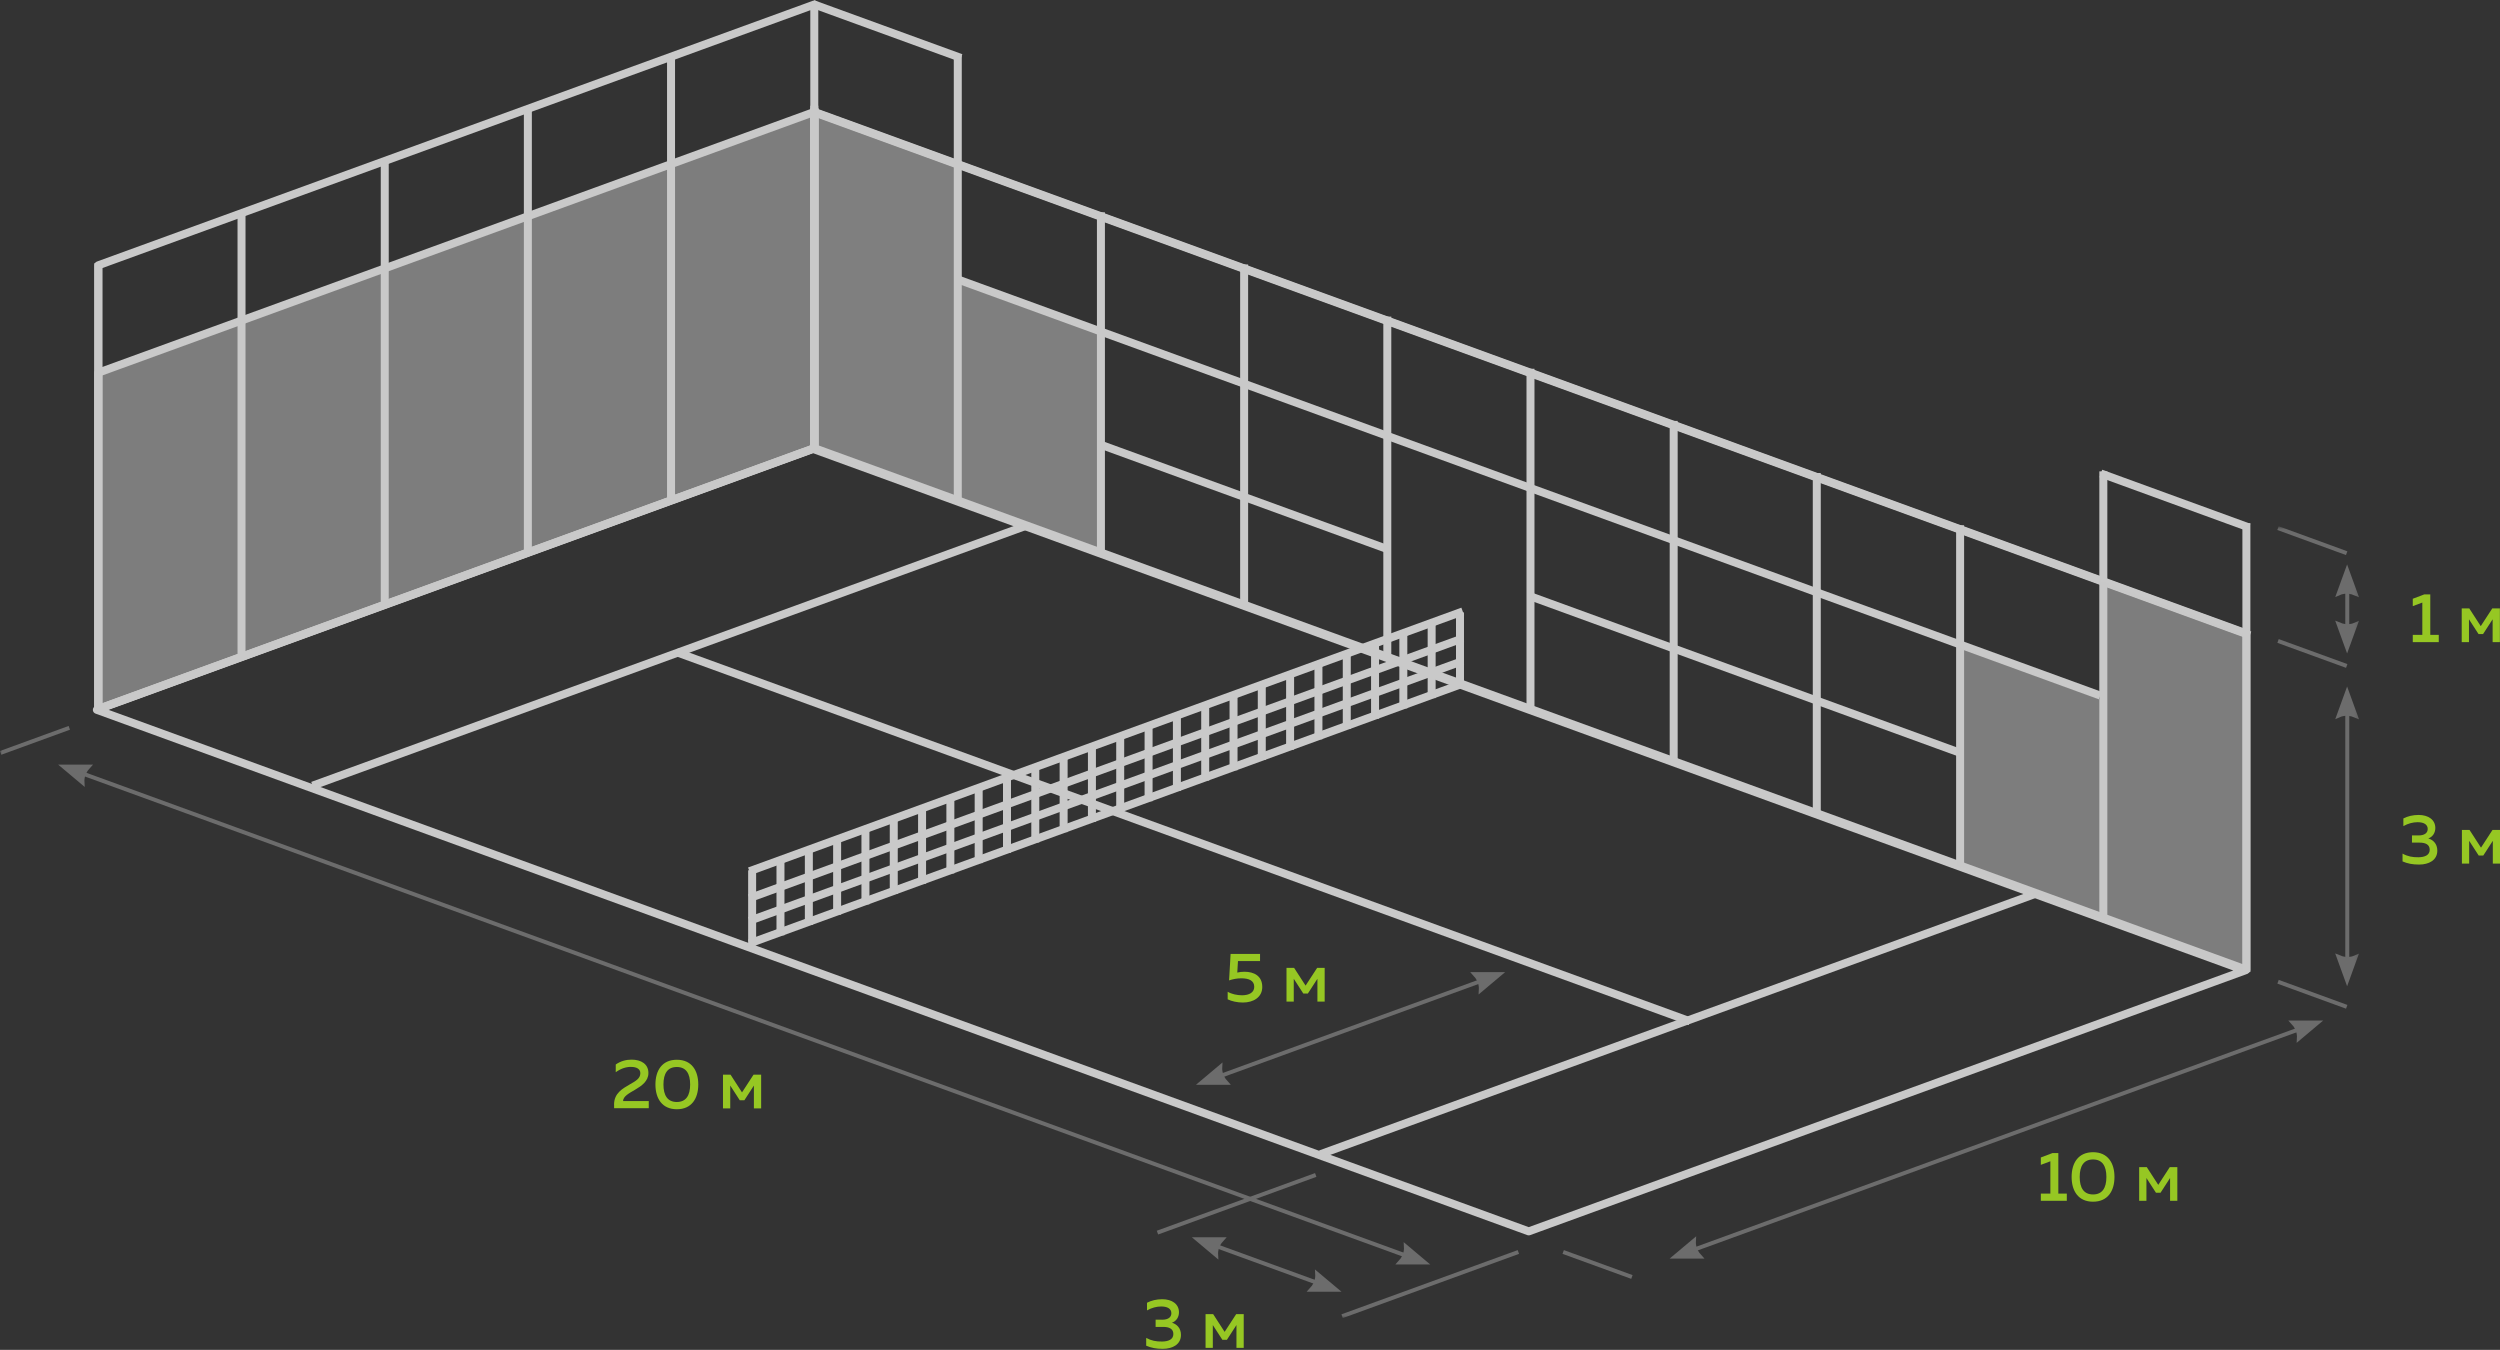 <?xml version="1.0" encoding="UTF-8"?> <svg xmlns="http://www.w3.org/2000/svg" width="626" height="338" viewBox="0 0 626 338" fill="none"><rect x="0" y="0" width="626" height="338" fill="#333333" stroke="none"/><path d="M24.619 177.521L203.898 112.222V28.022L24.619 93.32V177.521Z" stroke="#C9C9C9" stroke-width="2" stroke-linejoin="round"></path><path d="M562.496 242.819L203.94 112.222V28.022L562.496 158.618V242.819Z" stroke="#C9C9C9" stroke-width="2" stroke-linejoin="round"></path><path d="M382.791 308.339L24.254 177.743L203.604 112.416L562.141 243.012L382.791 308.339Z" stroke="#C9C9C9" stroke-width="2" stroke-linejoin="round"></path><path d="M24.619 177.521L203.898 112.223V1.131L24.619 66.429V177.521Z" stroke="#C9C9C9" stroke-width="2" stroke-linejoin="round"></path><path opacity="0.5" d="M24.619 94.055L203.898 28.756V111.488L24.619 176.801V94.055Z" fill="#C9C9C9"></path><path d="M423.176 255.745L169.388 163.306" stroke="#C9C9C9" stroke-width="2"></path><path d="M562.496 243.392V131.008" stroke="#C9C9C9" stroke-width="2"></path><path d="M526.676 229.321V118.024" stroke="#C9C9C9" stroke-width="2"></path><path d="M490.812 217.281V131.524" stroke="#C9C9C9" stroke-width="2"></path><path d="M454.922 204.207V118.45" stroke="#C9C9C9" stroke-width="2"></path><path d="M419.09 191.153V105.396" stroke="#C9C9C9" stroke-width="2"></path><path d="M383.234 178.094V92.337" stroke="#C9C9C9" stroke-width="2"></path><path d="M347.383 165.04V79.283" stroke="#C9C9C9" stroke-width="2"></path><path d="M311.531 151.965V66.223" stroke="#C9C9C9" stroke-width="2"></path><path d="M275.672 138.912V53.155" stroke="#C9C9C9" stroke-width="2"></path><path d="M239.828 126.149V13.852" stroke="#C9C9C9" stroke-width="2"></path><path d="M203.957 112.799V27.042" stroke="#C9C9C9" stroke-width="2"></path><path d="M24.621 177.521V65.9" stroke="#C9C9C9" stroke-width="2"></path><path d="M60.477 164.453V53.287" stroke="#C9C9C9" stroke-width="2"></path><path d="M96.34 151.396V40.01" stroke="#C9C9C9" stroke-width="2"></path><path d="M132.176 138.336V26.92" stroke="#C9C9C9" stroke-width="2"></path><path d="M168.027 125.282V13.852" stroke="#C9C9C9" stroke-width="2"></path><path d="M203.898 112.222V26.465" stroke="#C9C9C9" stroke-width="2"></path><path d="M525.906 174.176L239.788 69.957" stroke="#C9C9C9" stroke-width="2"></path><path d="M563.371 159.074L203.186 27.876" stroke="#C9C9C9" stroke-width="2"></path><path d="M240.629 14.512L203.529 1" stroke="#C9C9C9" stroke-width="2"></path><path d="M563.148 132.083L526.048 118.556" stroke="#C9C9C9" stroke-width="2"></path><path d="M490.73 188.48L383.113 149.281" stroke="#C9C9C9" stroke-width="2"></path><path d="M347.25 137.444L275.221 111.213" stroke="#C9C9C9" stroke-width="2"></path><path d="M256.969 131.639L78.276 196.731" stroke="#C9C9C9" stroke-width="2"></path><path d="M509.348 223.933L330.655 289.011" stroke="#C9C9C9" stroke-width="2"></path><path opacity="0.5" d="M525.774 145.374L561.539 158.681V243.424L490.024 216.753V161.794L525.774 175.027V145.154" fill="#C9C9C9"></path><path opacity="0.51" d="M239.891 40.828L204.126 28.079V112.823L275.656 138.261V83.317L239.891 70.495V40.607" fill="#C9C9C9"></path><path d="M188.336 217.911V236.769" stroke="#C9C9C9" stroke-width="2"></path><path d="M209.617 210.171V229.029" stroke="#C9C9C9" stroke-width="2"></path><path d="M230.887 202.417V221.275" stroke="#C9C9C9" stroke-width="2"></path><path d="M252.152 194.677V213.535" stroke="#C9C9C9" stroke-width="2"></path><path d="M273.418 186.921V205.779" stroke="#C9C9C9" stroke-width="2"></path><path d="M294.695 179.181V198.039" stroke="#C9C9C9" stroke-width="2"></path><path d="M315.949 171.429V190.302" stroke="#C9C9C9" stroke-width="2"></path><path d="M337.23 163.686V182.544" stroke="#C9C9C9" stroke-width="2"></path><path d="M358.484 155.931V174.804" stroke="#C9C9C9" stroke-width="2"></path><path d="M195.43 215.325V234.198" stroke="#C9C9C9" stroke-width="2"></path><path d="M216.707 207.586V226.444" stroke="#C9C9C9" stroke-width="2"></path><path d="M237.973 199.833V218.705" stroke="#C9C9C9" stroke-width="2"></path><path d="M259.238 192.092V210.95" stroke="#C9C9C9" stroke-width="2"></path><path d="M280.5 184.336V203.209" stroke="#C9C9C9" stroke-width="2"></path><path d="M301.785 176.597V195.455" stroke="#C9C9C9" stroke-width="2"></path><path d="M323.043 168.844V187.717" stroke="#C9C9C9" stroke-width="2"></path><path d="M344.316 161.102V179.96" stroke="#C9C9C9" stroke-width="2"></path><path d="M365.582 153.347V172.219" stroke="#C9C9C9" stroke-width="2"></path><path d="M202.535 212.756V231.614" stroke="#C9C9C9" stroke-width="2"></path><path d="M223.797 205V223.858" stroke="#C9C9C9" stroke-width="2"></path><path d="M245.059 197.264V216.122" stroke="#C9C9C9" stroke-width="2"></path><path d="M266.332 189.506V208.364" stroke="#C9C9C9" stroke-width="2"></path><path d="M287.605 181.765V200.623" stroke="#C9C9C9" stroke-width="2"></path><path d="M308.879 174.014V192.872" stroke="#C9C9C9" stroke-width="2"></path><path d="M330.137 166.271V185.13" stroke="#C9C9C9" stroke-width="2"></path><path d="M351.395 158.517V177.375" stroke="#C9C9C9" stroke-width="2"></path><path d="M187.651 218.163L366.27 153.1" stroke="#C9C9C9" stroke-width="2"></path><path d="M187.651 236.24L366.27 171.177" stroke="#C9C9C9" stroke-width="2"></path><path d="M187.651 230.571L366.27 165.508" stroke="#C9C9C9" stroke-width="2"></path><path d="M187.651 224.903L366.27 159.84" stroke="#C9C9C9" stroke-width="2"></path><g opacity="0.28"><path d="M408.629 319.757L391.421 313.497" stroke="white"></path><mask id="mask0_105_679" style="mask-type:luminance" maskUnits="userSpaceOnUse" x="0" y="131" width="591" height="199"><path d="M590.27 329.42V132.395H0.501V329.42H590.27Z" fill="white" stroke="white"></path></mask><g mask="url(#mask0_105_679)"><path d="M336.065 329.577L380.203 313.496" stroke="white"></path></g><path d="M289.829 308.645L329.461 294.21" stroke="white"></path><mask id="mask1_105_679" style="mask-type:luminance" maskUnits="userSpaceOnUse" x="0" y="131" width="591" height="199"><path d="M590.27 329.42V132.395H0.501V329.42H590.27Z" fill="white" stroke="white"></path></mask><g mask="url(#mask1_105_679)"><path d="M0.148 188.521L17.355 182.246" stroke="white"></path></g><path d="M587.617 252.106L570.424 245.831" stroke="white"></path><path d="M587.617 166.757L570.424 160.497" stroke="white"></path><mask id="mask2_105_679" style="mask-type:luminance" maskUnits="userSpaceOnUse" x="0" y="131" width="591" height="199"><path d="M590.27 329.42V132.395H0.501V329.42H590.27Z" fill="white" stroke="white"></path></mask><g mask="url(#mask2_105_679)"><path d="M587.602 138.514L570.409 132.239" stroke="white"></path></g><path d="M576.086 257.581L423.633 313.11" stroke="white"></path><mask id="mask3_105_679" style="mask-type:luminance" maskUnits="userSpaceOnUse" x="0" y="131" width="591" height="199"><path d="M590.27 329.42V132.395H0.501V329.42H590.27Z" fill="white" stroke="white"></path></mask><g mask="url(#mask3_105_679)"><path d="M574.146 256.036C574.335 256.237 574.53 256.472 574.714 256.738C575.272 257.542 575.736 258.641 575.651 259.997L580.363 256.036H574.146Z" fill="white" stroke="white"></path><path d="M424.151 310.699L419.438 314.66H425.655C425.467 314.458 425.272 314.224 425.087 313.957C424.53 313.154 424.066 312.055 424.151 310.699Z" fill="white" stroke="white"></path></g><path d="M20.163 193.506L352.516 314.579" stroke="white"></path><mask id="mask4_105_679" style="mask-type:luminance" maskUnits="userSpaceOnUse" x="0" y="131" width="591" height="199"><path d="M590.27 329.42V132.395H0.501V329.42H590.27Z" fill="white" stroke="white"></path></mask><g mask="url(#mask4_105_679)"><path d="M21.579 192.659C21.764 192.392 21.959 192.158 22.147 191.956H15.931L20.643 195.917C20.558 194.561 21.022 193.462 21.579 192.659Z" fill="white" stroke="white"></path><path d="M351.113 315.423C350.928 315.689 350.733 315.924 350.545 316.125H356.761L352.049 312.164C352.134 313.52 351.67 314.619 351.113 315.423Z" fill="white" stroke="white"></path></g><path d="M304.087 311.849L330.336 321.403" stroke="white"></path><mask id="mask5_105_679" style="mask-type:luminance" maskUnits="userSpaceOnUse" x="0" y="131" width="591" height="199"><path d="M590.27 329.42V132.395H0.501V329.42H590.27Z" fill="white" stroke="white"></path></mask><g mask="url(#mask5_105_679)"><path d="M305.45 311.005C305.635 310.739 305.83 310.504 306.018 310.303H299.802L304.514 314.264C304.429 312.908 304.893 311.809 305.45 311.005Z" fill="white" stroke="white"></path><path d="M328.898 322.25C328.713 322.516 328.518 322.75 328.33 322.951H334.543L329.834 319.002C329.918 320.353 329.454 321.449 328.898 322.25Z" fill="white" stroke="white"></path></g><path d="M587.758 240.978V177.868" stroke="white"></path><mask id="mask6_105_679" style="mask-type:luminance" maskUnits="userSpaceOnUse" x="0" y="131" width="591" height="199"><path d="M590.27 329.42V132.395H0.501V329.42H590.27Z" fill="white" stroke="white"></path></mask><g mask="url(#mask6_105_679)"><path d="M586.443 239.941C586.132 239.858 585.847 239.755 585.595 239.647L587.716 245.491L589.815 239.709C588.574 240.253 587.386 240.191 586.443 239.941Z" fill="white" stroke="white"></path><path d="M588.99 178.919C589.301 179.002 589.586 179.105 589.838 179.213L587.716 173.369L585.617 179.151C586.858 178.607 588.046 178.669 588.99 178.919Z" fill="white" stroke="white"></path></g><path d="M587.758 157.647V147.322" stroke="white"></path><mask id="mask7_105_679" style="mask-type:luminance" maskUnits="userSpaceOnUse" x="0" y="131" width="591" height="199"><path d="M590.27 329.42V132.395H0.501V329.42H590.27Z" fill="white" stroke="white"></path></mask><g mask="url(#mask7_105_679)"><path d="M586.443 156.611C586.132 156.528 585.847 156.425 585.595 156.317L587.716 162.161L589.815 156.379C588.574 156.923 587.386 156.861 586.443 156.611Z" fill="white" stroke="white"></path><path d="M587.714 142.802L585.617 148.578C586.858 148.034 588.046 148.096 588.99 148.346C589.301 148.429 589.585 148.532 589.837 148.64L587.714 142.802Z" fill="white" stroke="white"></path></g><path d="M371.277 245.475L305.1 269.598" stroke="white"></path><mask id="mask8_105_679" style="mask-type:luminance" maskUnits="userSpaceOnUse" x="0" y="131" width="591" height="199"><path d="M590.27 329.42V132.395H0.501V329.42H590.27Z" fill="white" stroke="white"></path></mask><g mask="url(#mask8_105_679)"><path d="M369.298 243.928C369.487 244.13 369.682 244.364 369.867 244.631C370.424 245.434 370.888 246.533 370.803 247.889L375.515 243.928H369.298Z" fill="white" stroke="white"></path><path d="M305.549 267.168L300.837 271.13H307.053C306.865 270.928 306.67 270.694 306.485 270.427C305.928 269.624 305.464 268.524 305.549 267.168Z" fill="white" stroke="white"></path></g></g><g clip-path="url(#clip0_105_679)"><path d="M511.023 298.871H513.413V290.784L511.023 291.677V289.831L513.926 288.733H515.406V298.871H517.531V300.688H511.023V298.871Z" fill="#96C723"></path><path d="M518.734 294.71C518.734 291.209 520.391 288.513 524.099 288.513C527.807 288.513 529.464 291.223 529.464 294.71C529.464 298.197 527.807 300.907 524.099 300.907C520.391 300.907 518.734 298.197 518.734 294.71ZM527.441 294.71C527.441 291.941 526.4 290.33 524.099 290.33C521.798 290.33 520.757 291.927 520.757 294.71C520.757 297.494 521.812 299.091 524.099 299.091C526.386 299.091 527.441 297.494 527.441 294.71Z" fill="#96C723"></path><path d="M535.663 292.249H537.554L540.427 296.688L543.314 292.249H545.205V300.688H543.388V294.974L540.998 298.666H539.855L537.466 294.974V300.688H535.648V292.249H535.663Z" fill="#96C723"></path><path d="M153.758 276.613C153.758 273.698 155.912 272.584 157.73 271.515C159.122 270.709 160.339 270.094 160.339 268.731C160.339 267.691 159.445 267.149 157.964 267.149C156.748 267.149 155.429 267.574 154.183 268.482V266.548C155.399 265.699 156.763 265.332 158.14 265.332C160.574 265.332 162.362 266.46 162.362 268.687C162.362 270.724 160.676 271.896 159.035 272.863C157.481 273.771 156.044 274.518 156.015 275.705H162.45V277.492H153.772V276.584L153.758 276.613Z" fill="#96C723"></path><path d="M164.121 271.559C164.121 268.057 165.777 265.362 169.486 265.362C173.194 265.362 174.85 268.072 174.85 271.559C174.85 275.046 173.194 277.756 169.486 277.756C165.777 277.756 164.121 275.046 164.121 271.559ZM172.813 271.559C172.813 268.79 171.772 267.178 169.471 267.178C167.17 267.178 166.129 268.775 166.129 271.559C166.129 274.342 167.184 275.939 169.471 275.939C171.758 275.939 172.813 274.342 172.813 271.559Z" fill="#96C723"></path><path d="M181.035 269.097H182.926L185.799 273.537L188.686 269.097H190.592V277.536H188.774V271.822L186.385 275.514H185.242L182.853 271.822V277.536H181.035V269.097Z" fill="#96C723"></path><path d="M307.409 250.213V248.337C308.391 248.923 309.769 249.216 311.015 249.216C312.788 249.216 314.064 248.513 314.064 247.107C314.064 245.524 312.715 244.968 310.81 244.968C309.842 244.968 308.728 245.158 307.761 245.495L308.142 238.858H315.515V240.646H309.989L309.813 243.532C310.37 243.385 311.015 243.327 311.631 243.327C313.932 243.327 316.072 244.323 316.072 247.136C316.072 249.715 313.858 251.033 311.235 251.033C309.842 251.033 308.45 250.74 307.395 250.227L307.409 250.213Z" fill="#96C723"></path><path d="M322.155 242.36H324.046L326.919 246.799L329.806 242.36H331.697V250.799H329.88V245.085L327.491 248.777H326.347L323.958 245.085V250.799H322.141V242.36H322.155Z" fill="#96C723"></path><path d="M287.007 336.945V335.011C288.296 335.714 289.528 335.948 290.993 335.919C292.576 335.904 293.808 335.392 293.808 334.044C293.808 332.696 292.694 332.256 291.272 332.256H289.366V330.44L291.037 330.454C292.518 330.454 293.309 329.824 293.309 328.843C293.309 327.773 292.43 327.143 290.774 327.143C289.601 327.143 288.384 327.466 287.212 328.125V326.206C288.282 325.649 289.572 325.327 291.037 325.327C293.5 325.327 295.215 326.557 295.215 328.594C295.215 329.839 294.511 330.85 293.456 331.202C294.57 331.553 295.713 332.447 295.713 334.264C295.713 336.666 293.588 337.75 291.155 337.75C289.513 337.75 288.252 337.501 286.992 336.959L287.007 336.945Z" fill="#96C723"></path><path d="M301.885 329.063H303.776L306.649 333.502L309.537 329.063H311.428V337.502H309.61V331.788L307.221 335.48H306.078L303.688 331.788V337.502H301.871V329.063H301.885Z" fill="#96C723"></path><path d="M601.597 215.681V213.747C602.887 214.451 604.118 214.685 605.584 214.656C607.167 214.641 608.398 214.128 608.398 212.78C608.398 211.433 607.284 210.993 605.862 210.993H603.957V209.176L605.627 209.191C607.108 209.191 607.899 208.561 607.899 207.579C607.899 206.51 607.02 205.88 605.364 205.88C604.191 205.88 602.974 206.202 601.802 206.862V204.942C602.872 204.386 604.162 204.063 605.627 204.063C608.09 204.063 609.805 205.294 609.805 207.33C609.805 208.576 609.101 209.587 608.046 209.938C609.16 210.29 610.303 211.183 610.303 213C610.303 215.403 608.178 216.487 605.745 216.487C604.103 216.487 602.843 216.238 601.582 215.696L601.597 215.681Z" fill="#96C723"></path><path d="M616.476 207.814H618.366L621.239 212.253L624.127 207.814H626.018V216.253H624.2V210.539L621.811 214.231H620.668L618.278 210.539V216.253H616.461V207.814H616.476Z" fill="#96C723"></path><path d="M604.16 158.968H606.55V150.881L604.16 151.775V149.929L607.063 148.83H608.543V158.968H610.668V160.785H604.16V158.968Z" fill="#96C723"></path><path d="M616.414 152.346H618.305L621.178 156.785L624.066 152.346H625.971V160.785H624.153V155.071L621.764 158.763H620.621L618.232 155.071V160.785H616.414V152.346Z" fill="#96C723"></path></g><defs><clipPath id="clip0_105_679"><rect width="472.228" height="188.906" fill="white" transform="matrix(-1 0 0 1 626 148.83)"></rect></clipPath></defs></svg> 